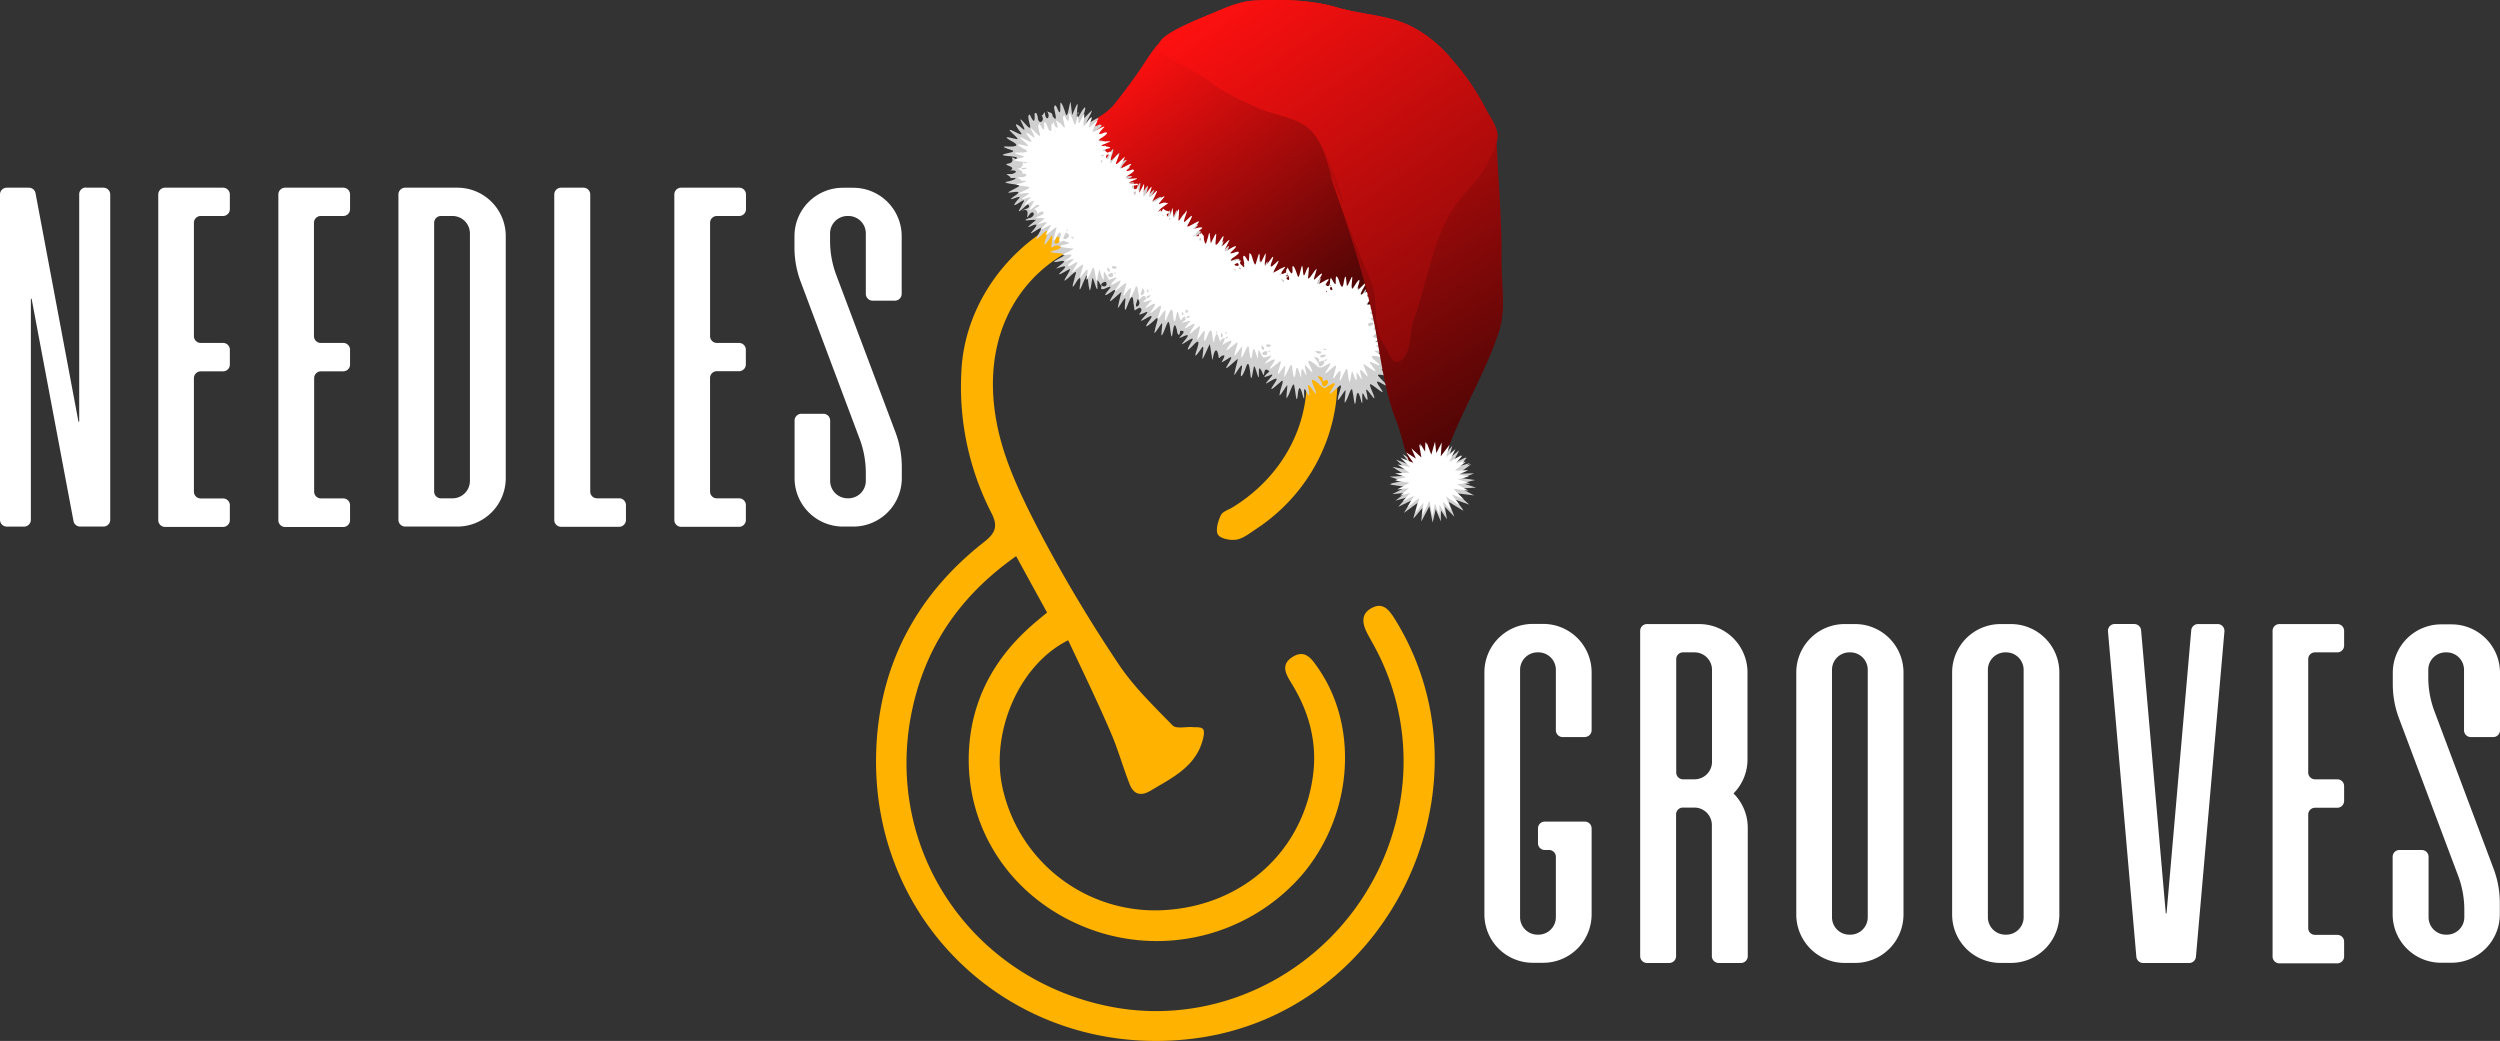 <svg xmlns="http://www.w3.org/2000/svg" xmlns:xlink="http://www.w3.org/1999/xlink" viewBox="0 0 671.33 279.52"><rect x="0" y="0" width="671.33" height="279.52" fill="#333333" stroke="none"/><defs><style>.cls-1{fill:#fff;}.cls-2{fill:#ffb200;}.cls-3{fill:#d0d0d0;}.cls-4,.cls-5,.cls-6{fill-rule:evenodd;}.cls-4{fill:url(#linear-gradient);}.cls-5{fill:url(#linear-gradient-2);}.cls-6{fill:url(#linear-gradient-3);}</style><linearGradient id="linear-gradient" x1="521.46" y1="-157.53" x2="616.12" y2="-288.69" gradientTransform="matrix(0.77, 0, 0, -0.77, -97.37, -106.02)" gradientUnits="userSpaceOnUse"><stop offset="0" stop-color="#ff1010"/><stop offset="1"/></linearGradient><linearGradient id="linear-gradient-2" x1="562.56" y1="-131.11" x2="697.22" y2="-345.84" xlink:href="#linear-gradient"/><linearGradient id="linear-gradient-3" x1="561.62" y1="-129.52" x2="739.07" y2="-385.71" xlink:href="#linear-gradient"/></defs><title>NandG-christmas</title><g id="Layer_1" data-name="Layer 1"><g id="Layer_1-2" data-name="Layer 1"><path class="cls-1" d="M23.09,50.4h4.68a1.83,1.83,0,0,1,1.83,1.83v87.35a1.82,1.82,0,0,1-1.82,1.82H21.5a1.81,1.81,0,0,1-1.76-1.47L8.5,80.28a.11.11,0,0,0-.14-.07.1.1,0,0,0-.07.07v59.29a1.82,1.82,0,0,1-1.79,1.84H1.82A1.84,1.84,0,0,1,0,139.59V52.23A1.82,1.82,0,0,1,1.82,50.4H7.76a1.82,1.82,0,0,1,1.79,1.53l11.51,61.25a.11.11,0,0,0,.14.07.12.12,0,0,0,.07-.07v-61a1.81,1.81,0,0,1,1.81-1.83Z"/><path class="cls-1" d="M59.89,58h-6a1.83,1.83,0,0,0-1.82,1.82V90.26a1.83,1.83,0,0,0,1.82,1.83h6a1.81,1.81,0,0,1,1.83,1.81v4a1.83,1.83,0,0,1-1.83,1.82h-6a1.83,1.83,0,0,0-1.82,1.82v30.49a1.82,1.82,0,0,0,1.82,1.82h6a1.83,1.83,0,0,1,1.83,1.83h0v4a1.83,1.83,0,0,1-1.83,1.82H44.33a1.83,1.83,0,0,1-1.83-1.83V52.23a1.82,1.82,0,0,1,1.82-1.83H59.89a1.83,1.83,0,0,1,1.83,1.83h0v4A1.83,1.83,0,0,1,59.89,58Z"/><path class="cls-1" d="M92.13,58h-6a1.83,1.83,0,0,0-1.82,1.82V90.26a1.83,1.83,0,0,0,1.82,1.83h6A1.81,1.81,0,0,1,94,93.89v4a1.82,1.82,0,0,1-1.82,1.82h-6a1.83,1.83,0,0,0-1.82,1.82v30.49a1.82,1.82,0,0,0,1.82,1.82h6A1.81,1.81,0,0,1,94,135.7h0v4a1.82,1.82,0,0,1-1.82,1.82H76.57a1.82,1.82,0,0,1-1.82-1.82V52.23a1.81,1.81,0,0,1,1.81-1.83H92.13A1.81,1.81,0,0,1,94,52.22h0v4A1.82,1.82,0,0,1,92.13,58Z"/><path class="cls-1" d="M108.81,50.4h14a13,13,0,0,1,13,13h0v65a13,13,0,0,1-13,13h-14a1.82,1.82,0,0,1-1.82-1.82V52.23a1.81,1.81,0,0,1,1.81-1.83Zm17.38,78.73V62.68A4.69,4.69,0,0,0,121.5,58h-3.1a1.83,1.83,0,0,0-1.82,1.82V132a1.82,1.82,0,0,0,1.82,1.82h3.1a4.69,4.69,0,0,0,4.69-4.67Z"/><path class="cls-1" d="M160.27,133.81h6a1.82,1.82,0,0,1,1.82,1.83v4a1.84,1.84,0,0,1-1.82,1.82h-15.6a1.83,1.83,0,0,1-1.83-1.82V52.23a1.83,1.83,0,0,1,1.83-1.83h6a1.83,1.83,0,0,1,1.83,1.83h0V132A1.82,1.82,0,0,0,160.27,133.81Z"/><path class="cls-1" d="M198.5,58h-6a1.81,1.81,0,0,0-1.82,1.82h0V90.26a1.82,1.82,0,0,0,1.81,1.83h6a1.82,1.82,0,0,1,1.79,1.84v4a1.83,1.83,0,0,1-1.79,1.75h-6a1.81,1.81,0,0,0-1.82,1.82h0V132a1.81,1.81,0,0,0,1.8,1.82h6a1.82,1.82,0,0,1,1.82,1.83v4a1.84,1.84,0,0,1-1.82,1.82H182.9a1.84,1.84,0,0,1-1.82-1.82V52.23a1.82,1.82,0,0,1,1.82-1.83h15.6a1.81,1.81,0,0,1,1.82,1.82h0v4A1.82,1.82,0,0,1,198.5,58Z"/><path class="cls-1" d="M240.31,80.74h-6a1.83,1.83,0,0,1-1.81-1.81V62.68A4.68,4.68,0,0,0,227.82,58h-.24a4.69,4.69,0,0,0-4.68,4.68v2a26.12,26.12,0,0,0,1.69,9.25l15.91,42.25a26.27,26.27,0,0,1,1.66,9.16v3.06a13,13,0,0,1-13,13h-2.79a13,13,0,0,1-13-13V112.93a1.83,1.83,0,0,1,1.82-1.82h6a1.82,1.82,0,0,1,1.73,1.82v16.2a4.69,4.69,0,0,0,4.68,4.68h.24a4.68,4.68,0,0,0,4.66-4.68v-2a26,26,0,0,0-1.63-9.2L215,75.63a26,26,0,0,1-1.66-9.15V63.42a13,13,0,0,1,13-13h2.79a13,13,0,0,1,13,13V78.93A1.83,1.83,0,0,1,240.31,80.74Z"/></g><g id="Layer_4" data-name="Layer 4"><path class="cls-2" d="M286.84,171.93c-13.17,6.55-20.84,24.61-17.68,39.37a41.93,41.93,0,0,0,42.9,33.12c21.38-.95,37.94-15.74,40.55-36.41,1.11-8.75-1.11-16.86-5.69-24.33-1.58-2.57-3.19-5.17.2-7.29s5.18.63,6.82,3c11.45,16.48,9.09,41-5.45,56.83a51.7,51.7,0,0,1-57.32,12.68c-19.61-7.93-31.83-26.22-31-46.87.56-13.3,6.21-24.35,16-33.29,1.47-1.35,3-2.6,5-4.25-2.69-4.89-5.37-9.78-8.3-15.14-14.55,10.22-23.83,23.4-27.67,40.12-8.56,37.22,14.67,72.9,52.25,80.7,35.76,7.42,71.23-16.7,78.27-53.44a64.54,64.54,0,0,0-6.39-42.67c-.69-1.33-1.46-2.61-2.15-3.94-1.35-2.61-1.87-5.27,1.24-6.89,2.91-1.52,4.51.45,6,2.78,27.91,44.65-.92,105.77-53.23,112.79-47.28,6.33-87.5-29.54-85.9-77.1.78-23.11,10.84-42,29.06-56.23,3.15-2.47,3.6-4.38,1.86-7.75a74.11,74.11,0,0,1-8.06-37.66c.84-22,18.36-41.56,40.86-45.45,24.62-4.25,48.27,8.41,56.92,30.46,8.15,20.81.43,44.47-18.65,57-1.67,1.09-3.37,2.5-5.22,2.83-1.61.29-4.31-.23-5-1.34s0-3.63.78-5.22c.48-1,2.13-1.47,3.26-2.17,16.6-10.28,23.73-29.11,17.65-46.61S323.63,59.93,305.11,62c-27.24,3-43,24.22-37.33,52.22,2,10,6.81,19.77,11.62,29a391,391,0,0,0,21,35.15c4,6,9.38,11.2,14.48,16.42.95,1,3.55.32,5.39.46.93.07,2.17-.07,2.7.45s.3,1.77.1,2.62c-1.83,7.53-8.22,10.47-14.09,14-2.64,1.57-4.56,1-5.61-1.69-1.84-4.62-3.14-9.47-5.13-14C294.65,188.25,290.68,180.1,286.84,171.93Z"/></g><g id="Layer_2" data-name="Layer 2"><path class="cls-1" d="M425.62,197.93h-6a1.84,1.84,0,0,1-1.82-1.82V179.86a4.69,4.69,0,0,0-4.68-4.68h-.24a4.69,4.69,0,0,0-4.69,4.68v66.45a4.69,4.69,0,0,0,4.68,4.68h.25a4.69,4.69,0,0,0,4.68-4.68V230.07a1.83,1.83,0,0,0-1.82-1.82h-1.16a1.82,1.82,0,0,1-1.82-1.8v-4a1.81,1.81,0,0,1,1.82-1.82h10.76a1.81,1.81,0,0,1,1.82,1.82h0v23.09a13,13,0,0,1-13,13h-2.79a13,13,0,0,1-13-13v-65a13,13,0,0,1,13-13h2.79a13,13,0,0,1,13,13h0v15.5a1.82,1.82,0,0,1-1.78,1.86Z"/><path class="cls-1" d="M465.5,213.06a13,13,0,0,1,3.83,9.22v34.49a1.82,1.82,0,0,1-1.82,1.82h-6a1.84,1.84,0,0,1-1.82-1.82V221.54a4.69,4.69,0,0,0-4.68-4.68H451.9a1.83,1.83,0,0,0-1.82,1.82v38.09a1.84,1.84,0,0,1-1.82,1.82h-6a1.84,1.84,0,0,1-1.82-1.82V169.41a1.82,1.82,0,0,1,1.82-1.83h14a13,13,0,0,1,13,13h0v23.25A12.92,12.92,0,0,1,465.5,213.06Zm-10.45-3.79a4.69,4.69,0,0,0,4.68-4.69V179.86a4.69,4.69,0,0,0-4.68-4.68h-3.11a1.81,1.81,0,0,0-1.82,1.82h0v30.44a1.83,1.83,0,0,0,1.82,1.83Z"/><path class="cls-1" d="M495.36,167.58h2.79a13,13,0,0,1,13,13h0v65a13,13,0,0,1-13,13h-2.79a13,13,0,0,1-13-13v-65A13,13,0,0,1,495.36,167.58Zm6.19,78.73V179.86a4.68,4.68,0,0,0-4.68-4.68h-.24a4.68,4.68,0,0,0-4.68,4.68v66.45a4.67,4.67,0,0,0,4.66,4.68h.26a4.68,4.68,0,0,0,4.68-4.66Z"/><path class="cls-1" d="M537.22,167.58H540a13,13,0,0,1,13,13h0v65a13,13,0,0,1-13,13h-2.79a13,13,0,0,1-13-13v-65a13,13,0,0,1,13-13Zm6.19,78.73V179.86a4.69,4.69,0,0,0-4.68-4.68h-.23a4.69,4.69,0,0,0-4.69,4.68v66.45a4.69,4.69,0,0,0,4.68,4.68h.25a4.67,4.67,0,0,0,4.67-4.67Z"/><path class="cls-1" d="M590.24,167.58h5.26a1.81,1.81,0,0,1,1.83,1.81,1.21,1.21,0,0,1,0,.19l-7.65,87.35a1.84,1.84,0,0,1-1.82,1.67H575.5a1.84,1.84,0,0,1-1.82-1.67l-7.62-87.36a1.83,1.83,0,0,1,1.65-2h5.42a1.84,1.84,0,0,1,1.82,1.67l6.63,76a.11.11,0,0,0,.14.07.12.12,0,0,0,.07-.07l6.63-76A1.83,1.83,0,0,1,590.24,167.58Z"/><path class="cls-1" d="M627.65,175.18h-6a1.81,1.81,0,0,0-1.82,1.82h0v30.44a1.83,1.83,0,0,0,1.82,1.83h6a1.81,1.81,0,0,1,1.82,1.82h0v4a1.84,1.84,0,0,1-1.82,1.82h-6a1.83,1.83,0,0,0-1.82,1.82v30.49a1.82,1.82,0,0,0,1.82,1.82h6a1.82,1.82,0,0,1,1.82,1.83v4a1.84,1.84,0,0,1-1.82,1.82H612.09a1.83,1.83,0,0,1-1.83-1.82V169.41a1.83,1.83,0,0,1,1.83-1.83h15.56a1.81,1.81,0,0,1,1.82,1.82h0v4A1.82,1.82,0,0,1,627.65,175.18Z"/><path class="cls-1" d="M669.5,197.93h-6a1.83,1.83,0,0,1-1.83-1.82V179.86a4.68,4.68,0,0,0-4.68-4.68h-.23a4.69,4.69,0,0,0-4.69,4.68v2a26,26,0,0,0,1.66,9.15l15.89,42.3a26,26,0,0,1,1.66,9.15v3.07a13,13,0,0,1-13,13H655.5a13,13,0,0,1-13-13h0V230.07a1.83,1.83,0,0,1,1.82-1.82h6a1.83,1.83,0,0,1,1.83,1.82v16.24a4.67,4.67,0,0,0,4.66,4.68h.25a4.69,4.69,0,0,0,4.69-4.67h0v-2a26,26,0,0,0-1.66-9.15l-15.89-42.3a26,26,0,0,1-1.66-9.15v-3.06a13,13,0,0,1,13-13h2.79a13,13,0,0,1,13,13v15.5A1.83,1.83,0,0,1,669.5,197.93Z"/></g></g><g id="Layer_2-2" data-name="Layer 2"><g id="layer1"><path id="path2248" class="cls-3" d="M385.5,118.79l-1.16,3.75L382.87,119l0,.75-.38-.87-.06,2.87-1.53-2.34.16.87-.5-.72.68,3.85-3-2.66,1.41,3-3-1.81,2.25,3-4-1.5,2.84,2.65-3.84-.71,3.75,2.37-3.09.19-1.19.06-.25,0,3.53,1.13-3.31.75.53.09-.72.16,4.53.62-3.81,1.94,3.59-.34-2.75,2.09,3-.84-2.25,2.5,3.54-1.69-2,3.31,3.65-2.66-1.12,4.1.12-.16-.06.22,2.34-2.78-.25,3.38V140l2.16-4.06.87,4.38.82-3.57L386.9,140l.06-2.9,1.6,2.37-.56-3.34,2.56,2.62-1.56-4,4,2.44-.29-.41.19.13-2-2.72,3.5,1.28.09,0-3.25-3,4.6.56-3.47-1.87,4-.22-3.72-1.22,3.44-.81-3.38-.5,3.13-1.32-4.22.13,3.44-2.56-1.1.28.78-.59-2.93.84,2.15-2.34-.56.28.28-.35-3.72,1.81,1.88-3.68L389,123.23l1-3.53L387.28,123l.31-4-1.69,3.13-.4-3.32Z"/><path id="path1321" class="cls-4" d="M313,11.42c-.94-2.37-4.9,4.41-6.85,7.25-2.23,3.24-4.55,6.35-7,9.41s-7.19,4.65-9.39,7.45c-.9,1.15-.41,3.5.33,5a43.81,43.81,0,0,0,5.7,7.85,50.07,50.07,0,0,0,6.4,6.7c3.18,2.61,6.12,5.5,9.65,7.66C316,65.26,320,68,324.4,70.25A83.92,83.92,0,0,0,334,74.61a143.58,143.58,0,0,0,17.48,5.45,67.38,67.38,0,0,0,11.91,1.59c1.6,0,4.64,1.5,4.5.2-.75-7.28-3.85-17.59-6.33-26.16-1.46-5-2.35-10.45-4.55-15.19-1-2.11-2.26-4.49-4-5.8-3.38-2.5-7.61-3.64-12-5.12-6.92-2.32-14.06-7.16-20-11.52C318.21,16,314.09,14.11,313,11.42Z"/><path id="path3861" class="cls-3" d="M287.49,27.35c-.45.79-.78,4.85-1.33,3.19-.58-1.86-1.05-2.93-1.37-3-.2.71.27,4.44-.9,1.49-.71-1.43-.62-.37-.85-.37,0,1.05,1.32,4.79-.39,2.53,0-1.25-1.22-.82-1.68-1.56,1.46,1.64-.09,3.43-.38.79.15-1.07-.82,1.35-1,.4,1.36,1.62-.81,3.14-.94.5-.48-1.69-.59-.68-.85-.88.19,2.49-.2,2.69-1.24.37-.32,0-.65,0-.16,2.16.92,2.92-1,.28-2-.64-1.42-1.46,1.92,3.77.15,2.19s-2.41-1.57-.82.58c1.86,2.22-1.4,0-2.44-.22s3,2.76,1.68,2.48c-1.61-.34-4.17-1.11-1.47.46,2.43,1.27,1.48,1.59-.79,1.52-2.79-.11.24.67,1.31,1.12.65.5-3,.8-2.72,1.2.93.4,4.91.22,3.47,1.07-2.3-1.39.53.83-2.11,1.21-1.87.4,3.1.8.27,2,.15-.39,3.52-.18.87.78-2.92.05-.69.12-.37,1.13,2.93-.31.14.81-1.38,1-.38.38,2.1.56,3.52.84.89.32-3.11,1.76-2.78,2.07,1.64-.18,4.15-.75,1.58.91-2.88,2.06,2.14-.59,1.36.47-1.35,1.57-2.29,2.8.16,1.16,2.05-1.24.7,0,.27,1.29-1.65,2.57.79.07,1.83-.71,1.36,1.07-1.55,1.39-1.47,1.66,2.68-1,.48,3.15,1.7,1.39,1.37-2.21,2.27.31-.05.7-2.59,1.11,1.93.09,1.63.51,1.85-.92-3.31,2.6-1.11,1.66,2.71-1.29,1.46.18.19,1.67-.37.82,3.8-2.57,2.64-.79-.76,1.45-2.26,3.8,0,1.57,1.69-1.76,2.24-1.67,1.35.74s-.21,1.91,1,.09c1.37-2.53.32,1.72.56,1.52-.53,2.3.88-.95,2.43.88-.55.68-2.61.79-2.75,1.21.93.4,4.91.22,3.47,1.06-1.07.71-4.26,2.1-1.22,1.46s.19,1-.78,1.92c1.43-.42,3.74-1.4,1.56.65s1.1-.08,2.13-.53c.49.08-2.51,4.14-1,2.84.93-.52,3.45-3.61,2.42-1-.19,1.14-1.39,4.45.09,2s1.49-1.41,1.18.82c-.32,2.44.95-1.41,1.4-2.07.83-2.54.77,1.61,1.14,2.55.26,2,.61-2.07.91-2.82.46.92,1.44,4.94,1.27,2.08-.05-2.56.25-.89,1.13.19-.82,2.16,2.81-.73,2.33.46-1.34,1.57-2.28,2.8.16,1.15,2.43-1.81.23,1.13-.24,2.31-.06.56,2.22-1.76,3.1-2.35a43.6,43.6,0,0,0-1,4.33c.63-.5,2.41-4.21,2-1.83-.15,1.77-.3,3.63.66.94.75-1.9,1.44-3.34,1.54-.43.57,2.66-.23,2,1.7,1.19,1.67.85-2,2.75,1.25,1.4,2.55-1.27-2,2.71-.62,2.06s3.69-2.41,1.88.12-.11,1.16,1.31-.08c1.93-2.15.34,1.4.27,2.49-.72,2.31,1.23-1.18,1.86-1.82.3.19-.5,4.17.09,3.09.59-.74,1.61-4.66,1.88-3,.29.84.52,5.16.86,2.77.28-1.79.56-3.66,1.22-.87,0,.76.66,2.1.86.07,2.8-.2-2,2.78.63,1.59,2.81-1.32.71.72-.23,2,.54,0,4-2.81,2.66-.76-1,1.78-1.81,3.28.31,1.16,1.88-2.08,1.73-.87,1.06,1.17-.95,2.76.19,1.06,1.21-.37,1.12-1.83.2,1.94.35,2.79.54-.87,1.31-2.77,1.94-4,.28,1.2.54,3.92.83,4.24.07-1.56.92-4.17,1.49-1.26.19,1.78.3-.17,1.65.06-.31,1.66-1.9,2.56.73,1,2.4-1.78.12,1.23-.31,2.34.11.37,2.27-1.82,3.17-2.43-.3,1.39-.86,3.31-1,4.37.76-.73,2.56-4.34,2-1.55s.12,2.1,1-.08c.88-2.88,1.08-.67,1.33,1.11.26,3.13.6-.15.91-1.48.25-1.77,1.26,3.76,1.39,2.28,0-2.12,0-2.77.78-1.3,1.2,2.95-.1-1.94,2.05,0-1.41,1.34-2.28,2,.27,1,2-.91-2.71,3.24-.63,2,1.71-1,3.28-1.95,1.55.48-1.74,2.64.4.52,1.61-.45,1.76-1.87,0,1.91,0,2.88-.49,1.78,1.41-1.62,2-2.18.1.73-.62,4.71.12,3,.59-.74,1.63-4.84,1.81-2.48.29,1,.52,5.08.87,2.21.25-2.46.67-2.65,1.31-.16.89,3.19,0-2.66.75-1.36,1.24,2.54,1.24,1.61.77-.64s2,2.2,2.13,1.62c-.09-1-2.07-4.47-.7-3.51,1.35.44,2.55,2.7,3.42,1.85,1.71-1.07,3.24-1.94,1.53.48-1.73,2.64.47.45,1.63-.48,1.73-1.82,0,2,0,2.91-.48,1.78,1.42-1.6,2-2.15.1.7-.63,4.69.11,2.93.59-.72,1.61-4.81,1.79-2.42.3,1,.56,5.06.89,2.18.26-2.47.69-2.6,1.3-.13.87,3.14,0-2.78.74-1.48,1.23,2.51,1.29,1.75.8-.59-.57-2.18,2,2.21,2.13,1.63-.09-1-2.07-4.47-.7-3.51,1,.55,3.71,3,2.65,1.38s-2.27-3.14.25-1.64c2.69,1.49-.17-.95-.94-1.91-1.39-1.33,2.47.07,3.37-.07.33-.33-4.48-2.17-1.86-2,2.44,0,3-.25.35-1-2.94-.59,2-.92,1.7-1.29-2-.21-3.72-.47-.92-1.39,2.32-.92-1.93-.21-2.76-.35,0-.5,3.51-2.68,2.5-2.53,1-1.07-2.49.83-2.07,0,1.17-1.37,1.65-1.73,1.32-2-1.37.79-3.32-2-.64-1.39,2.94.1-1-.8-1.89-1.26.06-.42,4.77-.92,1.66-1.13-3.08,0-.25-1,1.09-1.69-.92-.21-5,.82-3-.54,1.42-1.16,2.39-2,1.78-2.07.13-.48-4,1.68-1.4-.61,1.55-1.71.37-1.16-1.19-.21-2.42,1.9-.78-.67-.22-2,1.22-2.33-2,1.8-2.08,1.25.12-1,1.55-4.84.06-2.36-1.1,1.7-2.11,3.13-1.54.21s-.35-1.12-1.11.61-.34-3.84-.8-2.32c-.45,1-.79,4.93-1.36,2.14-.64-2.28-.89-2-1.26-2.35.08,2.07,0,3.51-1.1.85-.34-.47-.39.07-.59.09,1.45,2.16-2.82,2.35-.56.48,1.12-1.29-.74-.08-1.59.34-2.41,1.93-.87-.57-.27-2,1.17-2.21-1.45,1-2.13,1.48.05-.85,1.58-4.9.29-2.82-.82,1-2.36,4-1.75,1,.3-2.41.14-3-.84-.46-.87,2.73-.54-2.46-.93-2.13-.45.81-.77,5-1.35,2.68-.6-2-.95-2.46-1.33-2.87,0,1.65.18,4.23-1,1.38-.56-1-.52-.19-.72-.17.69,1.86-3.22,1.65-.67,0,1.28-1.46-.63-.29-2,.48-2.12,1.58.25-1.81.45-2.8.51-1.39-2.94,3.34-2.16,1.19.41-1.61,1.21-4.06-.38-1.38-1.36,2.41-1.54,1.56-1.19-.75.47-3-.79.59-1.37,1.62-.33-.19-.21-4.9-.71-2.32-.43,1.6-.81,4.16-1.4,1.16-.6-2.17-.82-1.68-1.09-1.59.19,2.48-.2,2.69-1.22.35-.27.18-.7-.18-.18,2.17,1.42,2.93-1.92.31-1-.35.92-.44-1.76-.59-2-.24-2.59.42,1-1.56,1.63-2.37-.21-.24,0-.76-2.23.16-.75,0,2.52-3,1.07-2.21-1,.35-4.1,2.94-2.63.56.88-1.83,1.64-3.47-.37-1.2-1.85,2.28-.3-1.28-.19-2.38-.17-.44-2,3.06-2.37,2.84-.08-.91.7-5.17-.19-3s-1.29,2.41-1.31-.15c-.12-2.22-.76,1.77-1.08,2.61.39.17-1.68-1.74-.19-2.37-1.27-.54-1.12-.44-1.52-1,.47,1.71-2.85.78-.27-.58,1.44-1.13.68-1.07.13-1.08-2.72,1.34-1.21-.29,0-1.66-.06-.38-1.91.83-3.18,1.51-.83.19,1.52-3.35,1.14-3.48-1,.83-3.09,3.56-2,.71.91-2.72.16-1.82-1,0-1.45,2.69-.66-.89-.68-2.17.18-2.12-1.42,3.48-1.54,1.95-.16-2-.33-3.8-.88-.82-.94,2.47-1.39-1.31-.21-.86-1.88-.26-1.41-.5-1.9-.95.24,1.44-2.45,1,.12-.43,2.12-1.47,0-.64.83-1.42-2.24,1-2.76.78-.92-1.08,1-1.25-1.17.19-2.38.83-1.8,1.19.63-2.22.79-3.16-.11-.5-3.18,3.73-2.2,1.2.58-2,.91-3.45-.59-.92s-1.33,1.14-1.05-.92c.49-3.09-.66.16-1.26,1.29-.29.42-.32-2.34-.48-2.75a5.32,5.32,0,0,1-2.75-.23c1.47-.73,4-1.73.92-1.32-2.94.56-1.18-.7.24-1.83,1.32-1,.09-.66.14-.94-2.52,1.19-2,.27-.49-1.37.64-1-1.88.77-3,1.3-.82.2,1.53-3.34,1.14-3.47-1,.82-3.12,3.55-2,.7.91-2.71.16-1.81-1,0-1.37,2.35-.7-.1-.73-1.6.56.16.05-2.1-.6-.47-.91-1-2.86-.49-1.22-1.11,2.84-.47,1.6-.74-.53-1-1.13-.28,4.4-1.87,1.05-1.44-2.41.35-2.86-.05-.69-1.47,1.75-1.28.63-1,.54-1.28-2.52,1.19-2,.26-.49-1.37.52-.87-1.58.53-2.79,1.17s.94-2.55,1.13-3.53c-.86.58-3.26,3.81-2.24,1.15.76-2.39.55-2.68-.8-.45-1.43,2.71-1,.25-.89-1.4.4-2.76-.88,1-1.41,1.92-.13-1.14-.25-2.27-.38-3.41Zm16.6,21.81c.43,2.78-3.45.31-.53.15ZM283.81,63.48c2.33.92-.69,2.93-.66,1.42Zm48.56,9.22c1.46,1.57-2.64.52-.2.09ZM297,75.7c.91,2.13-2.86,1-.42,0l.26,0Zm8.44,4.59c1.69,1.47-1.26,3.35-.15.72ZM369.27,90.7c3.09-.54.06,2-.23.54C369.12,91.06,369.2,90.88,369.27,90.7ZM353.81,101c2.81.22,0,2.19,2.43,1,1.35.63-1.2,3.17-1.28.7Z"/><path id="path2310" class="cls-1" d="M289.65,30.24c-.45.78-.78,4.68-1.35,2.57-.61-1.9-1-2.35-1.28-2.29.16,2.25-.17,2.7-1.21.47-.22.28-.61,0-.09,2.1.85,3-1.24-.79-1.1,0-1.82-1.44-.67-.48-.59,1.19-1.44-.05-.6-2.65-1.53-.79-.58-1.29.49,3.31-1,1.14-.56-1.69-1-2.41-1.13-1.36.28,2.62-.51,1.3-1.35-.27,0,.89-.5.16.06,2.35.87,2.65-1.16-.12-2.08-.82s2.11,3.75.09,2c-2.08-1.6-1.7-.8-.4.89s-2-.46-2.89-.6c.38.67,3.39,2.75,1.77,2.35-1.84-.45-3.43-.79-1,.57,2.45,1.18.71,1.23-1.07,1.24-2.52-.08.61.67,1.55,1.07-.35.4-3.29.74-2.53,1.05s4.71.42,2.84.78c-1.52-1,.34,1.19-2.2,1.42.07,0,2.81.92.46,1.74,1.45-1.13,3.2.22.82.55-2.81,0-.22.17-.13,1,2.77-.27,0,.7-1.35.84-.11.32,1.46.5,3.06.71s-1.92,1.31-2.59,1.92c1.22,0,4.38-.86,1.94.62s.22.52,1.47.19c-.72,1-3.09,3.22-.65,1.67,1.93-1,1.52-.76.94.51-1.62,2.34-.19,1.13,1.2,0,2.32-.23-1.38,1.39-.67,1.17.3-.55,1.38,1.59.92,1.71.6-2,3.05-.88.67,0-2.7,1.26.3.23,1,.75,1.48-.91-.94,1-1.66,1.6,1.47-.45,3.66-1.36,1.54.54s1.06-.07,2-.44c.46,0-2.41,3.73-.94,2.5.88-.45,3.28-3.24,2.27-.81-.32,1.34-1.22,3.87.28,1.51,1.08-2.42,1.57-.31.66.69.41,2,.23-.34,1.88.65,2.77.58-2.6.89-1.2,1.17-1.31.35,2.42.47,3.25.72-.6.5-4.21,1.93-2.58,1.73,2.22-.43,2.75-.17.67,1.17-2.09,1.5,3.24-1.22,1.52.32s-1.57,2,.5.73c2.14-1.43-.29,1.53-.62,2.47.8-.42,2.6-2.3,3.07-2.18-.08.86-1.34,4.11-.57,3.24.94-1.21,2.2-3.26,1.61-.47s.5.35,1.11-.86c.85-2.7.89.39,1.2,1.58.26,2.52.62-1.28.93-2.14.5,1.1,1.38,4.41,1.21,1.52,0-2.16.48,0,1.36.9-1.28,1.2,3.44-1.34,1.8.18s-1.58,2,.49.73c2.14-1.43-.29,1.53-.61,2.47.79-.43,2.6-2.3,3.07-2.18-.09.86-1.34,4.11-.57,3.24.94-1.21,2.2-3.26,1.6-.48s.51.36,1.11-.85c.85-2.7.9.39,1.21,1.58-.3,2.47,1.25-1.65,2,.71-2,1.65.06.64,1.49.28-.46.74-3.08,3.19-.85,1.78s2-.66.75,1.15,1.53-.89,2.22-1.26c.92-.5-.52,2.59-.53,3.51.35,0,2.06-3.14,2.05-2.07s-.53,4.13.48,1.49c.73-1.72,1.43-3.17,1.56-.44.28,2.61.6,1.77.93-.33.42-1.86.6,1.27,1.12,1.54-.21,1.14,1.17-2.39,1.32,0-2.67,1.77,1,0,1.28.35-1,1.17-2.67,2.89-.24,1.32s1,.22.22,1.57c-1,1.61,1.81-1.2,2.51-1.55.36.26-.74,2.93-.67,3.53.37.12,2.41-3.85,2-1.48-.26,2-.2,2.95.73.58s1.22-1.66,1.42.49c.39,3,.33-.3,1.1-1.08.68.6.86,3.06,1.12,1.65,2.56-1.8-.58,2.34.67,1.19,1.62-.94,3.09-1.72,1.43.5-1.66,2.39.58.23,1.59-.5,1.69-1.69,0,1.78,0,2.69-.38,1.38,1.41-1.59,2-2.07.08.76-.66,4.55.22,2.42.64-1,1.57-4.2,1.67-1.37.28,1.89.56,3.38.9.64s.94.6,1.47,1.61c0-1.26.08-3.32.54-1.8.95,1.66.58,1.76,2.64,1,1.56-.61-2.72,3-.79,1.87,1.63-.94,3.05-1.7,1.41.51-1.67,2.39.57.23,1.58-.5,1.69-1.7,0,1.78,0,2.69-.37,1.38,1.39-1.56,1.94-2,.08.75-.66,4.52.22,2.39.64-1,1.57-4.2,1.69-1.37.28,1.88.58,3.39.92.64s.93.67,1.45,1.65c0-1.87,0-3.57,1.12-1,1,1.68-.94-3.77.35-2,1.25,1.48,2.2,2.47,1,0-1.24-2.3-.18-1.74,1.38-.54,1.3,1.48,1.95.58,3.57-.21,1.55-.94-1.39,2.63-.89,2.59.78-.32,3.23-3.19,2.78-1.6-.1.89-1.47,4.36-.15,2.37s1.7-1.94,1.27.41.9-1.11,1.37-1.79c.77-2.16.7,1.75,1.07,2.51.32,1.87.54-3.49,1-2.17.62,1.78,1.21,3.39,1,.56-.17-2.08,2.06,3.49,1.23.26-.82-2.69.42-1.14,1.54.16.76.68-.8-2.47-1-3.32.91.49,2.9,2.07,3.29,2s-2.68-3.17-1-2.37c1.45.63,3.31,1.55,1.21-.22-2-1.55-1.26-1.76.89-1.27,2.84.65,0-.63-1.05-1.3s3.14-.14,2.8-.53c-1.12-.49-4.37-1.08-1.55-1.41s-.19-.58-1.43-.82c.8-.47,4.1-1.54,1.48-1.21-2.21.3-2.8,0-.68-1.31,1.69-1.16.56-.87.51-1.14-2.22,1.16-2.11,0-.41-1,.27-.86-.18,0-1.57-1-2-1.28,3.07-.6,1.73-1.07s-4-1.07-1.1-1.38c3.07-.48-1.42-.47-1.36-.88,1.73-.73,3.28-1.42.48-1.07-2.81.53-.41-.89.66-1.81s-.64-.1.15-.75c-2.1.87-2.61.7-.82-1,.89-1-1.18.23-2.26.76-1.71,1.08.61-2,.77-2.93-.48.06-3,3.33-2.17,1.15.71-2.15.65-2.73-.74-.59-1.42,2.51-.82-.28-.76-1.66.26-2.06-1.2,2.42-1.44,1.87-.17-1.52-.26-4-.79-1.15-.37,2.76-.94,1-1.5-.71-.48-1-.76-.95-.7,1.05,0,1.66-1.64-2.71-1.34-.87-.43-1.11.44,3.11-1.55,1.33,1.4-1.47,1.41-1.87-.31-.83s-2.38,1.21-1.09-.77c1.47-2.45,0-1-1.22.14-1.11,1.1,1.06-3.56.16-2.52-.73.68-2.45,4-2,1.43.22-1.92.28-3.27-.72-.75-.89,2.73-.6-1.89-1-1.68-.45.9-.78,4.62-1.37,2.08-.6-1.83-1-2.34-1.2-1.79.23,2.55-.36,2-1.33.07-.06,1-.28-.26-.39,1.44-2.7,1.34-.16-1.35-.17-1.52-.23-.19-2.22,1.08-3.28,1.58.22-.8,2.28-4.06,1.1-3-1.34,1.38-2.35,2.21-1.36-.25,1-2.66-.88.42-1.6,1.22-.84,1,0-2.4-.14-3.24-.64,1-1.67,4.21-1.61,1.36s-.6.14-1,1.33c-.37,1.63-1.15-2.85-1.48-2.48-.57-1.17-.08,2.39-.65,1.92-1-1.85-1.16-1.52-1.32-1.15,0,.91,1.17,4.06-.25,2.36-1.7-1.36,1.19-1.26-1.53-1.46-.16.16-3.21.62-.61-.85,1.54-1.06,1.3-1.21,1.1-1.38.22-.46-3.77,1.51-1.29-.56,1.49-1.53.28-1-1.13-.18-2.31,1.7-.76-.61-.19-1.91,1.06-1.95-1.93,1.74-2,1.16.23-1.17,1.41-4.28-.13-1.83-1.2,1.92-1.72,2-1.28-.37.46-2.85-.76.38-1.37,1.4-.21-.88-.19-4.45-.68-1.86-.53,1.76-.61,2.54-1,1.46-.54-2,.39-.92-.94-2.5-.18,1-.25-.55-.65,1-2.65,0,1.25-2.11,1-2.28s-.73-.24-2.58.43c.82-1,2.51-2.66,1.19-2-1.14.47-3.75,2.46-2.17.12,1.15-2,1.06-2.38-.64-.61s.07-1.73.09-2.58c-.67.53-2.42,3.89-2.29,2.29s.49-4.14-.59-1.41c-.93,2.7-.79-.42-1-1.61-.26.35-.75,4-1.64,1.76,2.11-1.09-.59-.6-.67-1.5-.28.29-.16-.45-.61.76-2.06-.05,1.25-1.68,1.78-2.36-1.09.28-.18-.53-2.41.38-.69,0,2.08-2.37,1.19-2.09s-3.93,2.68-2.82.82c.66-1.38,1.92-3.56-.06-1.42s-.65-.59-.38-1.84c0-.8-1.92,2.72-2.22,2.41-.1-.79.67-4.73-.21-2.62-.87,1.65-1,2.34-1.17.53.25-2.15-.39-.85-2.25-1.4-1.54-.15,3.95-1.6,1.16-1.29-1.87.17-3.48.24-1.13-1.15,1.81-1.25.88-1.07.7-1.3-2.36,1-1.91.24-.42-1.25.4-.7-1.48.45-2.64,1s.86-2.26,1-3.13c-.83.52-3.15,3.44-2.15,1s.27-1.91-1-.12c-1.27,2.08-.62-.16-.65-1.46.61-.28.05-1.3-.81-.48-.73-.92-2.69-.32-.71-1,2.83-.43.73-.65-.92-.88-.53-.27,4.08-1.51,1.48-1.22-1.86.16-3.53.25-1.16-1.15,1.68-1.17,1.18-1.29.5-1.23-2.55,1.15-1.32-.18-.08-1.5-.07-.31-1.83.75-3,1.34-.81.22,1.47-3,1.08-3.08-1,.74-3,3.25-1.91.62s-.09-1.2-1.16.28c-1.24,2.08-.29-1.7-.42-2.58-.27-.4-1.62,4.2-1.57,1.66-.07-.7-.15-1.39-.23-2.08Zm-6.31,4.87C283.67,35.42,283.2,35.7,283.34,35.11Zm14.72,6.44C297.49,44.36,296,41,298.06,41.55Zm-1.63.09C296.4,42.66,294.76,41.14,296.43,41.64ZM295.59,43C296.42,42.78,295.72,44.65,295.59,43Zm-19.6,2C274.52,46.09,272.9,44.93,276,45.05Zm.69,2.25C277,47.4,276.33,47.4,276.68,47.3Zm28.81,2.37c.31,2.51-3.24.23-.52.14ZM305,51.52C305,53.65,303.66,51.23,305,51.52Zm-2,.09C303.07,51.53,303,51.89,302.93,51.61Zm-1.12,1.25C302,52.73,301.9,53.17,301.81,52.86Zm9.31,3.78C311.37,57,310.81,56.74,311.12,56.64Zm1.28,1.1C312.66,58.34,311.64,57.82,312.4,57.74Zm1.81.78C314.26,59.75,313.44,58.45,314.21,58.52Zm-27.65,3.09C286.88,62.32,286,62.12,286.56,61.61Zm-.41.81c2.22.88-.75,2.69-.65,1.28Zm34.84.47C321.5,63.44,320.42,63.81,321,62.89Zm-.28.22C321,63.69,319.82,63.45,320.71,63.11Zm-32.94.44C289.25,64.11,287.3,64.31,287.77,63.55Zm34.57.53C322.73,65.37,321.34,64.21,322.34,64.08ZM287.4,65.21C287.58,65.2,287.32,65.35,287.4,65.21Zm45,5.43C333.61,72.17,329.77,71,332.43,70.64Zm-33.84.88C301.43,71.23,298.64,73.16,298.59,71.52Zm-1.25.28C299.05,72.89,297.19,73.75,297.34,71.8Zm35.65.12C334,73,332,71.76,333,71.92Zm-1.34.35C332.75,73.14,330.36,72.15,331.65,72.27Zm-31.88.94C299.24,74,298.84,73.06,299.77,73.21Zm-1,.09c.94,2-2.69.87-.38,0l.24,0Zm47.07,0C345.91,73.56,345.2,73.47,345.81,73.3Zm-2,.22C344.16,73.74,343.26,73.8,343.84,73.52Zm2,.19C347.31,76.69,344,74.33,345.87,73.71Zm-1.44,1.15C345.68,76.39,343.26,75.11,344.43,74.86Zm13.06,1.66C357.55,77,356.88,76.79,357.49,76.52Zm-1.9.15C356,77.08,354.84,77.1,355.59,76.67Zm2,.29C358.58,79.12,356.22,77.39,357.56,77Zm-50.79.46c1.73,1.09-1.17,3.14-.17.83Zm1.29.19C309.1,78.46,307.55,79.06,308.06,77.61Zm1,.16C309.74,77.59,309,78.18,309.09,77.77Zm47.12.28C356.75,78.65,355.7,78.27,356.21,78.05Zm-1,.81C355.38,79,354.9,78.92,355.21,78.86Zm-46.09.44C307.75,81.12,307.26,79.12,309.12,79.3Zm9.25,3.78C320,83.58,318.14,84.87,318.37,83.08Zm1.44.22C320,83.21,319.83,83.4,319.81,83.3Zm-2.35.4C318.47,84.63,317,85.23,317.46,83.7Zm2.19,1.13C318.62,86.25,318,84.62,319.65,84.83Zm48.22.44C367.58,85.71,367.15,85.06,367.87,85.27Zm-.25,1.43c3.16-.55-.53,2-.13.25l.12-.22Zm-40.94,2.16C327.25,89.54,326.15,89.86,326.68,88.86Zm2.91.38C328.86,90.21,328.6,89.08,329.59,89.24Zm-1.66.15C329.2,90,327.39,91.77,327.93,89.39Zm1.94,1C329.17,91.68,328.67,90.41,329.87,90.36ZM340,92.52C342.84,92.23,340,94.16,340,92.52Zm-1.25.22C340.44,93.87,338.6,94.72,338.74,92.74Zm16.41.9C356.77,93.55,356.29,94.49,355.15,93.64Zm-14,.57C340.65,95,340.24,94.06,341.18,94.21Zm-1,.09c.84,1.94-2.7.86-.42,0l.25,0Zm13,0C356.27,94.08,354.27,95.85,353.15,94.3Zm3,1C354.73,97,353.33,95,356.12,95.3Zm-3.28.56c2.65.23,0,2,2.39.94,1.25.42-1.22,2.81-1.17.78C353.67,97,353.24,96.43,352.84,95.86Zm3.56.59C355.8,97.56,355.05,96.53,356.4,96.45Z"/><path id="path1323" class="cls-5" d="M311.28,12.2c-.45-2.76,10-6.83,14.7-8.8,3.38-1.43,6.94-3,10.55-3.22C344-.21,351.72-.13,359.05,2c6.38,1.89,13.47,2,19.43,4.83A34.19,34.19,0,0,1,389.9,16a63.65,63.65,0,0,1,8.67,12.46c1.53,3.09,3.13,6.17,3.31,9.78.52,10.72,1.43,21.45,1.35,32.23-.05,6.08,1.23,12.52-.63,18.35C399,99.92,392.68,110,388.65,121c-1.39,3.79-.55,9.77-3.93,11.4-2,1-3-3-4.2-4.65-3.2-4.29-3.64-9.81-5.57-14.7-3.47-8.8-4.27-18.34-6.2-27.54-2.52-12-6.68-24.06-10.47-35.7-1.67-5.1-2.75-11.24-6.27-14.84s-9.67-3.95-14.37-6.11c-4.15-1.91-8.54-3.77-12.1-6.54-4.74-3.7-13.72-6.81-14.26-10.13Z"/><path id="path2220" class="cls-1" d="M385.35,118.59l-1,3.5-1.28-3.34,0,.69-.31-.82-.07,2.66-1.31-2.16.12.82-.43-.69.62,3.59L379,120.38l1.22,2.78-2.63-1.69,1.94,2.81-3.44-1.37,2.53,2.5-3.37-.69,3.22,2.19-2.57.15-1.09.06-.25,0,3.06,1-2.87.69.5.09-.66.15,3.91.57-3.31,1.81,3.09-.31L376,133.12l2.66-.78-2,2.32,3.07-1.57L378,136.16l3.15-2.47-1,3.81.07-.09,0,.15,2-2.59-.22,3.15v.16l1.87-3.75.75,4,.72-3.28,1.16,3,.06-2.69,1.41,2.22-.5-3.09,2.22,2.4-1.35-3.74,3.44,2.28-.25-.38.19.13-1.82-2.6,1.22.47,1.94.81-2.78-2.81,4,.5-3-1.75,3.47-.19-3.25-1.12,3-.75-2.9-.44,2.69-1.25-3.63.13,3-2.41-.94.28.66-.56-2.5.78,1.84-2.16-.5.25.25-.31L389.19,124l1.63-3.41-2.47,2.19.88-3.31-2.35,3.06.28-3.72-1.47,2.88-.34-3.07Z"/><path id="path4547" class="cls-6" d="M311.28,12.2c-.45-2.76,10-6.83,14.7-8.8,3.38-1.43,6.94-3,10.55-3.22C344-.21,351.72-.13,359.05,2c6.38,1.89,13.47,2,19.43,4.83A34.19,34.19,0,0,1,389.9,16a63.65,63.65,0,0,1,8.67,12.46c1.53,3.09,4.55,6.39,3.31,9.78-3.38,9.16-6.35,11-9.77,15.22-7.34,9.13-8.38,21.22-12.41,32.24-1.39,3.8-.56,9.77-3.92,11.41-2,1-3-3-4.2-4.66-3.21-4.29-1.3-11.37-3.23-16.26-3.48-8.8-6.6-16-10.1-26-4-11.56,5.39,12.86,1.59,1.22C358.17,46.28,355.53,38.58,352,35s-9.67-3.95-14.37-6.11c-4.15-1.91-8.54-3.77-12.1-6.54-4.74-3.7-13.72-6.81-14.26-10.13Z"/></g></g></svg>